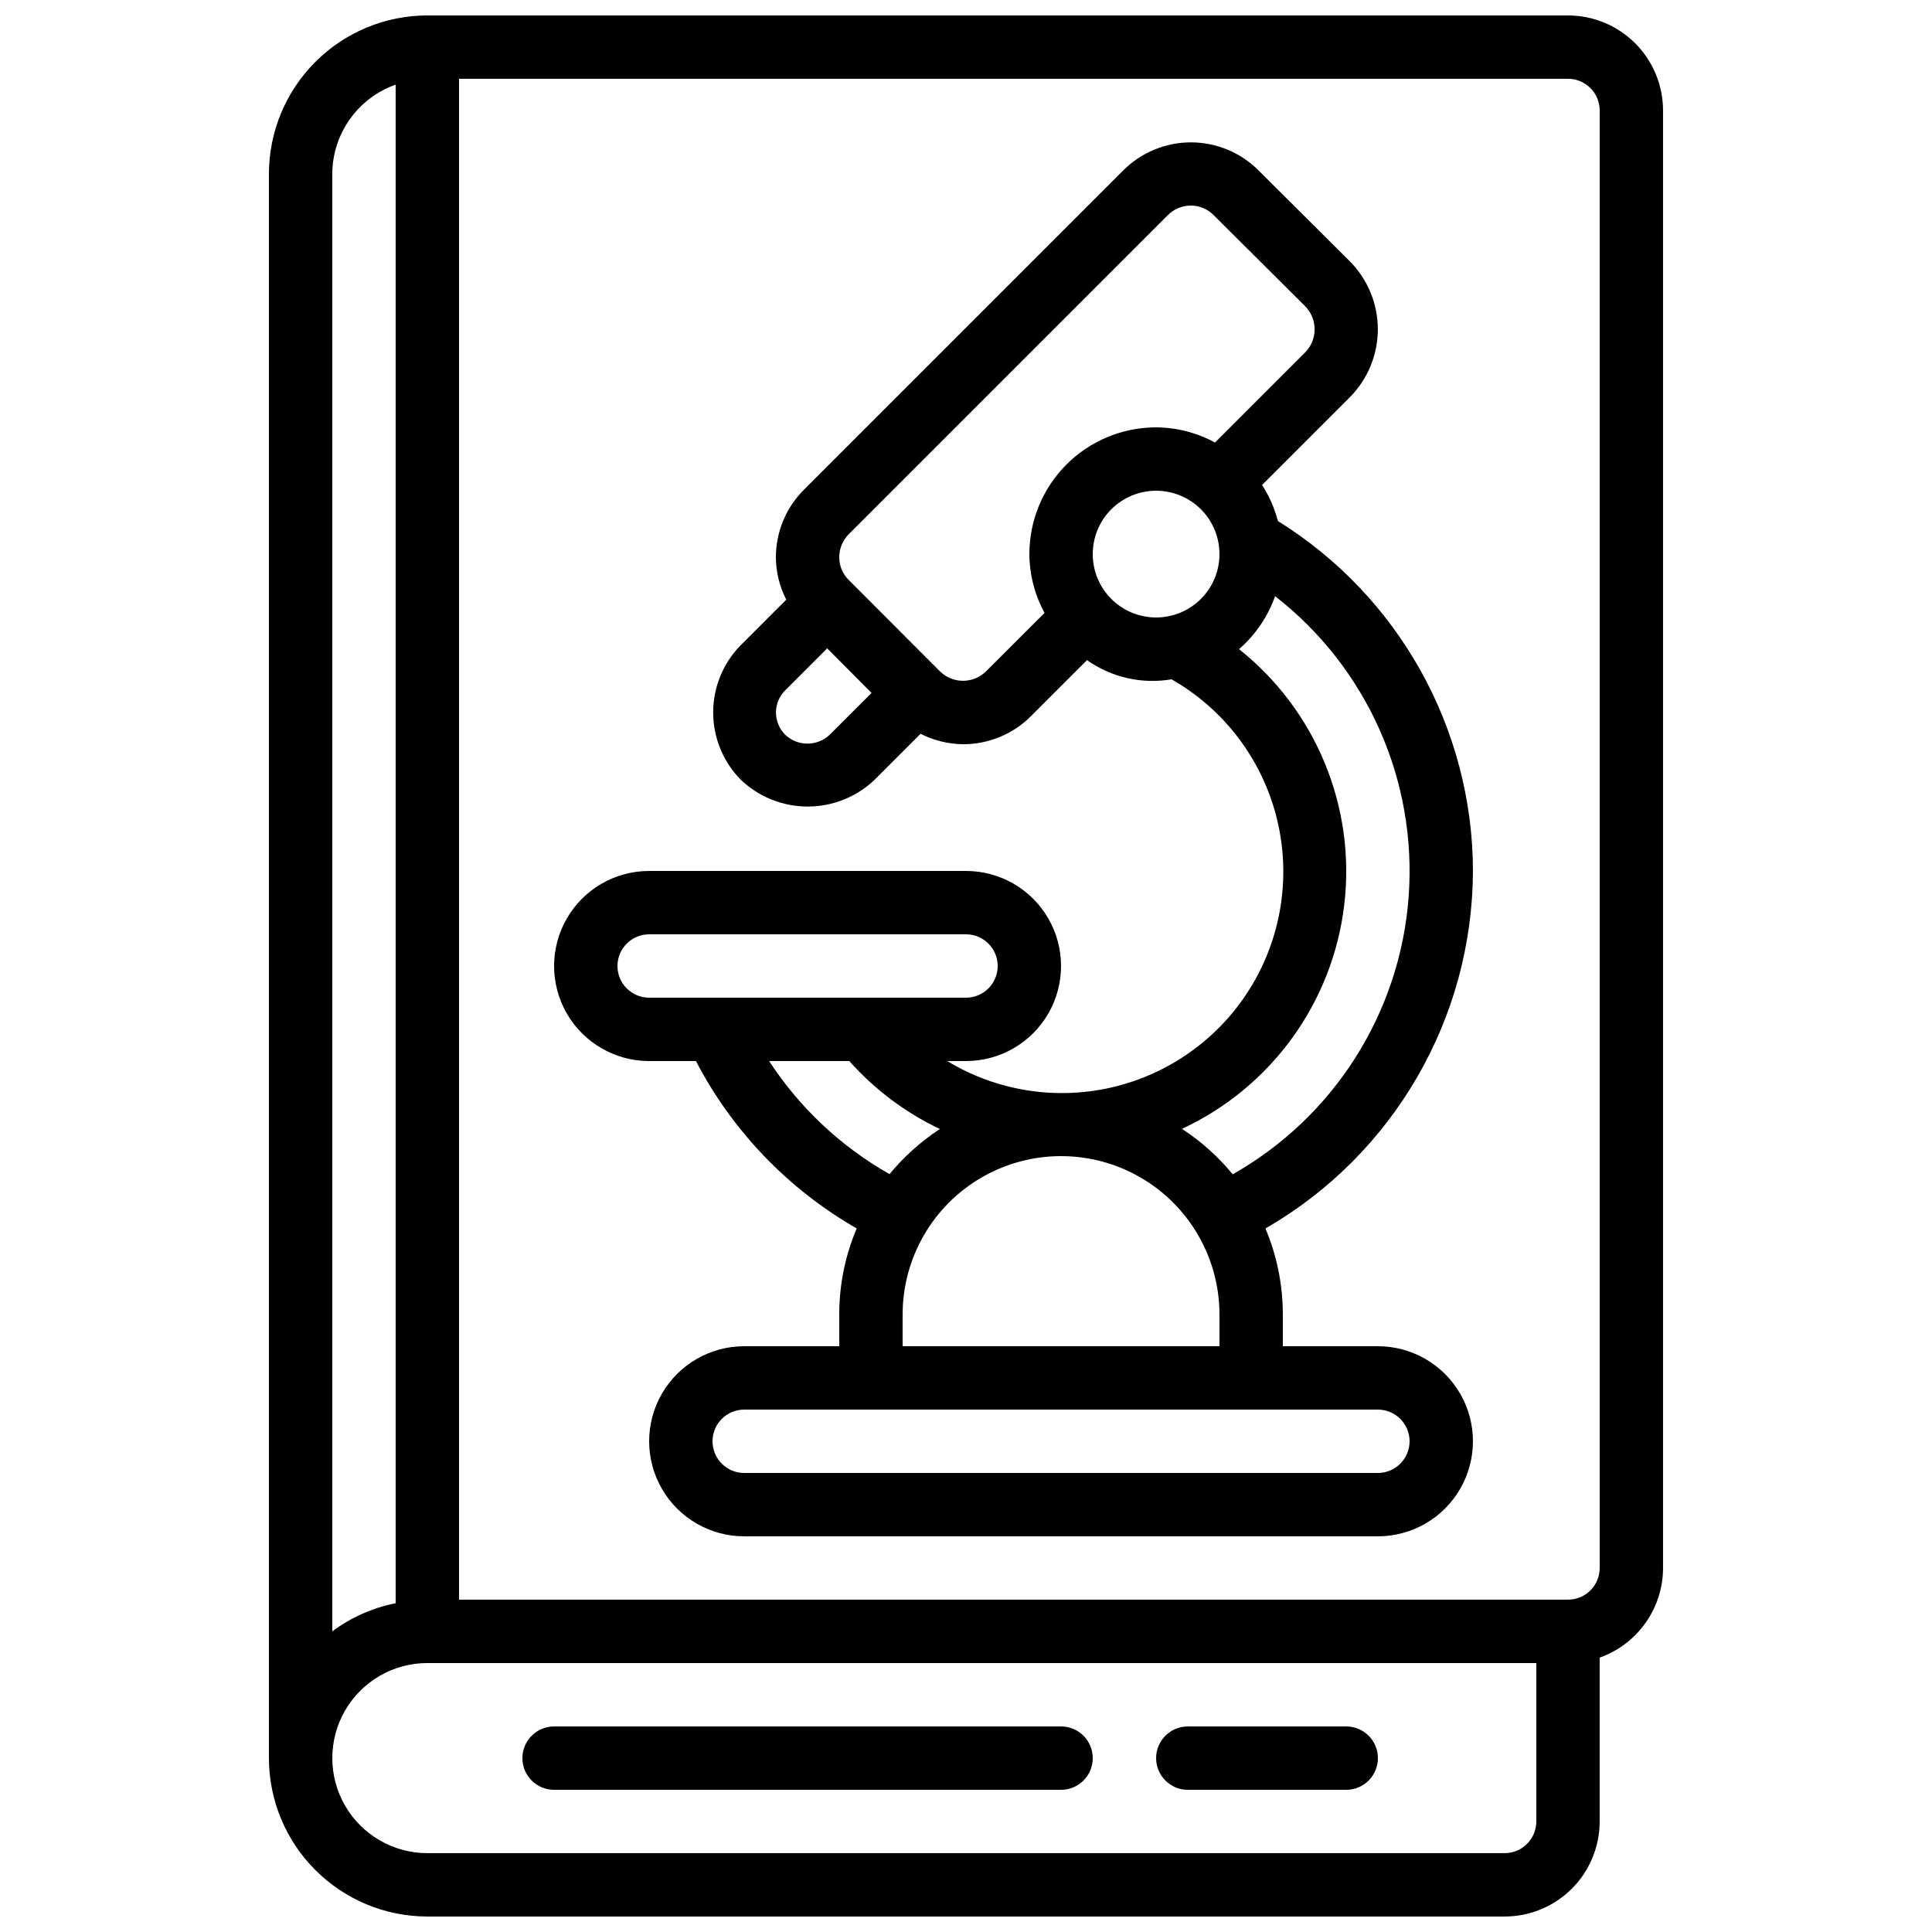 <?xml version="1.0" encoding="UTF-8"?>
<!-- Uploaded to: ICON Repo, www.svgrepo.com, Generator: ICON Repo Mixer Tools -->
<svg width="800px" height="800px" version="1.1" viewBox="144 144 512 512" xmlns="http://www.w3.org/2000/svg">
 <defs>
  <clipPath id="a">
   <path d="m215 148.09h370v503.81h-370z"/>
  </clipPath>
 </defs>
 <g clip-path="url(#a)">
  <path d="m559.54 148.09h-302.29c-11.133 0.012-21.805 4.441-29.676 12.312-7.867 7.871-12.297 18.539-12.309 29.672v419.84c0.012 11.133 4.441 21.805 12.309 29.672 7.871 7.871 18.543 12.301 29.676 12.312h285.49c6.68 0 13.086-2.652 17.812-7.379 4.723-4.723 7.375-11.129 7.375-17.812v-43.418c4.91-1.742 9.156-4.961 12.164-9.215 3.008-4.254 4.625-9.332 4.633-14.539v-386.25c0-6.684-2.656-13.09-7.379-17.812-4.727-4.727-11.133-7.379-17.812-7.379zm-327.48 41.984c0.02-5.191 1.645-10.25 4.652-14.48 3.004-4.234 7.246-7.434 12.141-9.164v402.44c-6.082 1.207-11.82 3.754-16.793 7.457zm319.08 436.63c0 2.231-0.883 4.363-2.457 5.938-1.578 1.578-3.711 2.461-5.938 2.461h-285.49c-9 0-17.316-4.801-21.816-12.594-4.5-7.797-4.5-17.398 0-25.191s12.816-12.594 21.816-12.594h293.89zm16.793-67.176v0.004c0 2.227-0.883 4.363-2.457 5.938-1.574 1.574-3.711 2.457-5.938 2.457h-293.89v-403.05h293.89c2.227 0 4.363 0.887 5.938 2.461 1.574 1.574 2.457 3.711 2.457 5.938z"/>
 </g>
 <path d="m534.35 374.81c-0.09-37.758-19.625-72.801-51.691-92.734-0.887-3.387-2.301-6.606-4.199-9.547l23.277-23.277c4.742-4.785 7.402-11.25 7.402-17.988s-2.66-13.207-7.402-17.992l-24.133-24.031c-4.758-4.805-11.242-7.512-18.008-7.512-6.762 0-13.246 2.707-18.004 7.512l-84.473 84.473c-4.816 4.766-7.516 11.262-7.5 18.035 0.035 3.887 0.973 7.711 2.746 11.168l-12.09 12.09c-4.664 4.75-7.277 11.141-7.277 17.801 0 6.656 2.613 13.047 7.277 17.797 4.781 4.582 11.148 7.144 17.773 7.144s12.996-2.562 17.777-7.144l12.133-12.133v-0.004c3.496 1.77 7.352 2.711 11.27 2.758 6.734 0.02 13.199-2.648 17.961-7.406l14.879-14.879c6.504 4.594 14.562 6.422 22.41 5.086 13.637 7.773 23.586 20.688 27.633 35.855 4.043 15.164 1.844 31.316-6.109 44.852-7.953 13.531-20.996 23.312-36.215 27.156-15.215 3.844-31.34 1.434-44.766-6.699h4.981c9 0 17.312-4.801 21.812-12.594s4.5-17.398 0-25.191c-4.5-7.793-12.812-12.594-21.812-12.594h-83.969c-9 0-17.316 4.801-21.816 12.594-4.5 7.793-4.5 17.398 0 25.191s12.816 12.594 21.816 12.594h12.395c9.668 18.555 24.453 33.945 42.605 44.355-3.059 7.219-4.629 14.98-4.621 22.82v8.398h-25.188c-9 0-17.316 4.801-21.816 12.594s-4.5 17.398 0 25.191 12.816 12.594 21.816 12.594h167.93c9 0 17.316-4.801 21.816-12.594s4.5-17.398 0-25.191-12.816-12.594-21.816-12.594h-25.191v-8.398c0.008-7.832-1.559-15.59-4.609-22.805 33.914-19.523 54.863-55.621 54.992-94.75zm-182.27-36.105c-1.562-1.559-2.438-3.676-2.438-5.879 0-2.207 0.875-4.32 2.438-5.879l11.133-11.133 11.754 11.824-11.074 11.066c-3.305 3.152-8.508 3.152-11.812 0zm53.234-16.793v-0.004c-3.387 3.344-8.828 3.344-12.215 0l-24.168-24.199c-1.617-1.586-2.527-3.762-2.519-6.027-0.004-2.32 0.926-4.543 2.578-6.172l84.473-84.473c1.625-1.645 3.844-2.566 6.156-2.559 2.285 0.008 4.473 0.941 6.062 2.586l24.164 24.055c3.375 3.383 3.394 8.855 0.043 12.262l-23.898 23.898v-0.004c-4.793-2.606-10.152-3.988-15.609-4.019-8.906 0-17.449 3.539-23.75 9.836-6.297 6.301-9.836 14.844-9.836 23.75 0.035 5.449 1.418 10.805 4.019 15.594zm28.273-31.07c0-4.453 1.77-8.727 4.918-11.875 3.148-3.148 7.422-4.918 11.875-4.918s8.727 1.77 11.875 4.918c3.148 3.148 4.918 7.422 4.918 11.875s-1.77 8.727-4.918 11.875c-3.148 3.148-7.422 4.918-11.875 4.918s-8.727-1.77-11.875-4.918c-3.148-3.148-4.918-7.422-4.918-11.875zm-125.95 109.16c0-4.641 3.762-8.398 8.398-8.398h83.969c4.637 0 8.395 3.758 8.395 8.398 0 4.637-3.758 8.395-8.395 8.395h-83.969c-4.637 0-8.398-3.758-8.398-8.395zm40.188 25.191h21.242l0.004-0.004c6.715 7.551 14.879 13.672 24.004 18.012-5.027 3.289-9.523 7.32-13.34 11.957-12.879-7.297-23.82-17.574-31.91-29.969zm169.73 100.76c0 2.231-0.887 4.363-2.461 5.938-1.574 1.578-3.711 2.461-5.938 2.461h-167.93c-4.641 0-8.398-3.758-8.398-8.398 0-4.637 3.758-8.395 8.398-8.395h167.93c2.227 0 4.363 0.883 5.938 2.457 1.574 1.578 2.461 3.711 2.461 5.938zm-134.35-25.188v-8.398c0-15 8.004-28.859 20.992-36.359 12.992-7.5 28.996-7.5 41.984 0 12.992 7.5 20.992 21.359 20.992 36.359v8.398zm87.469-45.562h0.004c-3.84-4.68-8.371-8.742-13.438-12.051 23.648-10.992 39.922-33.445 43-59.344 3.082-25.895-7.465-51.539-27.875-67.773 4.336-3.781 7.629-8.617 9.555-14.039 24.367 18.949 37.648 48.828 35.391 79.613-2.262 30.785-19.762 58.402-46.633 73.594z"/>
 <path d="m458.78 618.32h41.984c4.637 0 8.395-3.762 8.395-8.398s-3.758-8.395-8.395-8.395h-41.984c-4.637 0-8.398 3.758-8.398 8.395s3.762 8.398 8.398 8.398z"/>
 <path d="m290.84 618.32h134.35c4.641 0 8.398-3.762 8.398-8.398s-3.758-8.395-8.398-8.395h-134.35c-4.637 0-8.398 3.758-8.398 8.395s3.762 8.398 8.398 8.398z"/>
</svg>